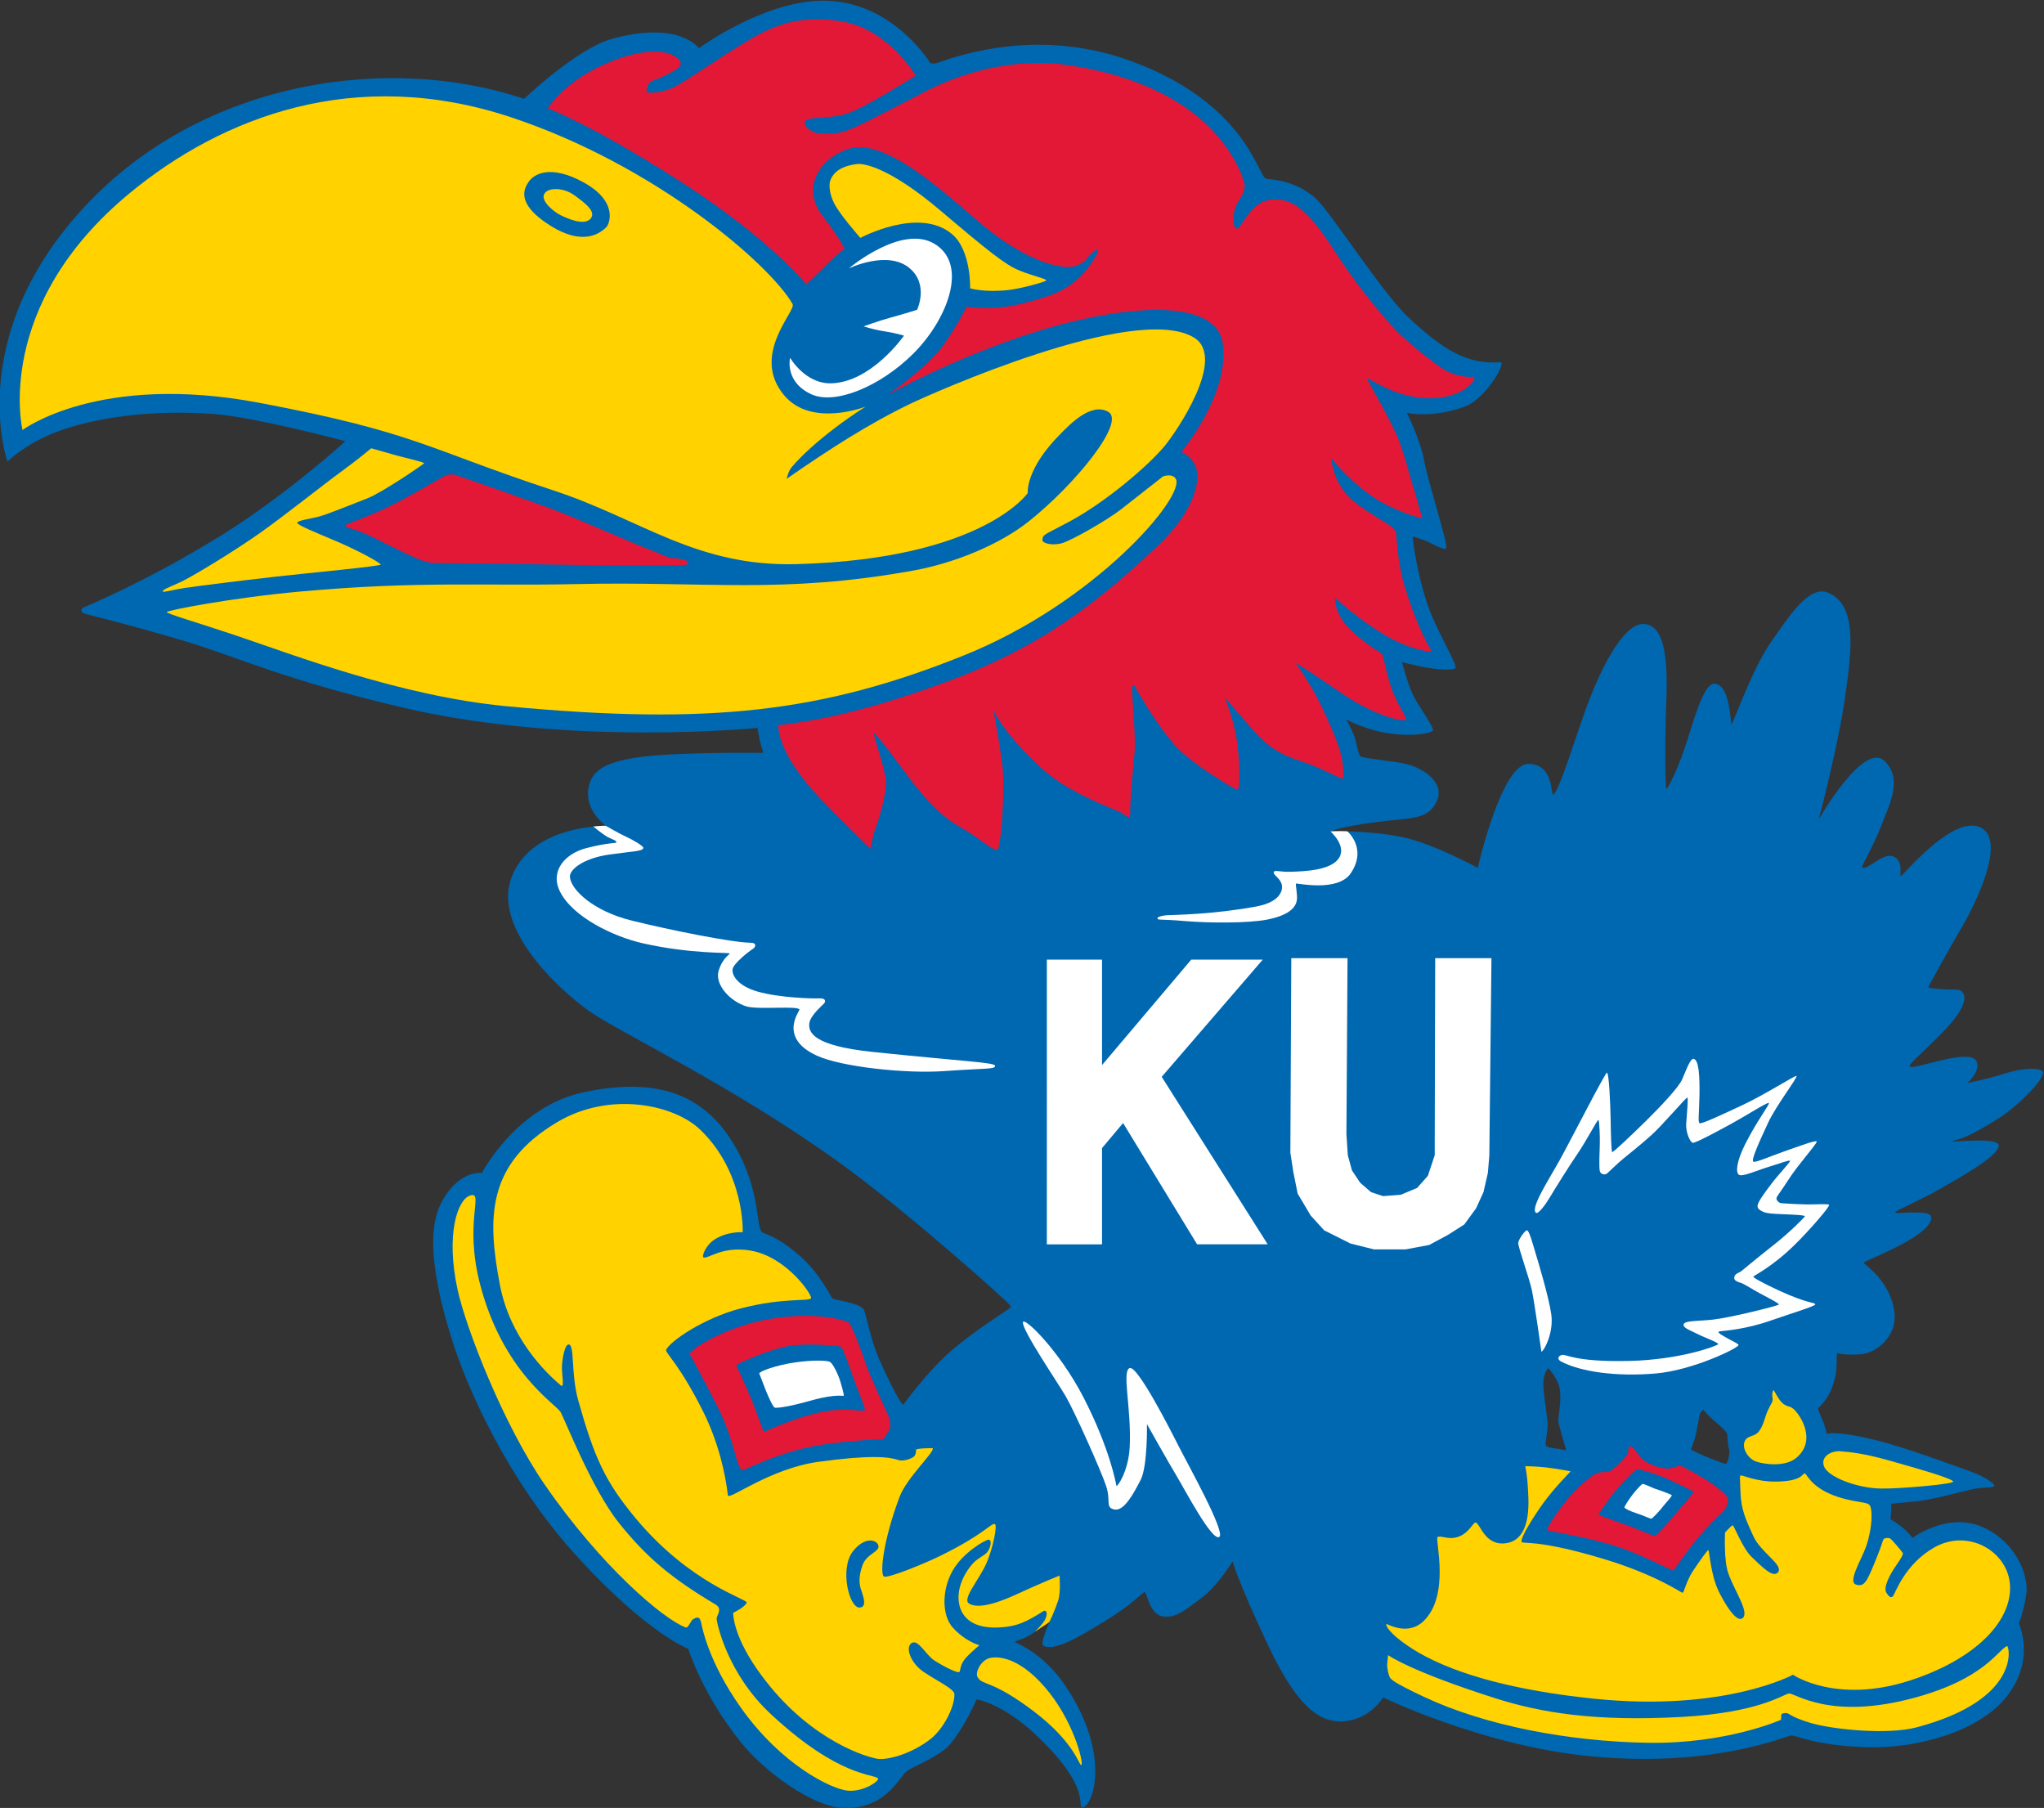<?xml version="1.0" encoding="UTF-8" standalone="no"?>
<svg
   xmlns:dc="http://purl.org/dc/elements/1.1/"
   xmlns:cc="http://creativecommons.org/ns#"
   xmlns:rdf="http://www.w3.org/1999/02/22-rdf-syntax-ns#"
   xmlns:svg="http://www.w3.org/2000/svg"
   xmlns="http://www.w3.org/2000/svg"
   xmlns:sodipodi="http://sodipodi.sourceforge.net/DTD/sodipodi-0.dtd"
   xmlns:inkscape="http://www.inkscape.org/namespaces/inkscape"
   version="1.1"
   id="svg2"
   xml:space="preserve"
   width="500"
   height="442.185"
   viewBox="0 0 500 442.185"
   sodipodi:docname="KansasJayhawks logo 1946.svg"
   inkscape:version="1.0.1 (3bc2e813f5, 2020-09-07)"><rect x="0" y="0" width="500" height="442.185" fill="#333333" stroke="none"/><defs
     id="defs6"><clipPath
       clipPathUnits="userSpaceOnUse"
       id="clipPath20"><path
         d="M 0,792 H 612 V 0 H 0 Z"
         id="path18" /></clipPath><clipPath
       clipPathUnits="userSpaceOnUse"
       id="clipPath26"><path
         d="M 0,792.03 H 612 V 0.03 H 0 Z"
         id="path24" /></clipPath><clipPath
       clipPathUnits="userSpaceOnUse"
       id="clipPath118"><path
         d="M 0,792 H 612 V 0 H 0 Z"
         id="path116" /></clipPath><clipPath
       clipPathUnits="userSpaceOnUse"
       id="clipPath124"><path
         d="M 0,792.03 H 612 V 0.03 H 0 Z"
         id="path122" /></clipPath><clipPath
       clipPathUnits="userSpaceOnUse"
       id="clipPath278"><path
         d="m 416.75,146.784 h 91.606 V 81.792 H 416.75 Z"
         id="path276" /></clipPath><clipPath
       clipPathUnits="userSpaceOnUse"
       id="clipPath294"><path
         d="m 416.75,146.784 h 91.606 V 81.792 H 416.75 Z"
         id="path292" /></clipPath><clipPath
       clipPathUnits="userSpaceOnUse"
       id="clipPath312"><path
         d="M 0,792 H 612 V 0 H 0 Z"
         id="path310" /></clipPath><clipPath
       clipPathUnits="userSpaceOnUse"
       id="clipPath318"><path
         d="M 0,792.03 H 612 V 0.03 H 0 Z"
         id="path316" /></clipPath><clipPath
       clipPathUnits="userSpaceOnUse"
       id="clipPath332"><path
         d="M 0,792 H 612 V 0 H 0 Z"
         id="path330" /></clipPath><clipPath
       clipPathUnits="userSpaceOnUse"
       id="clipPath338"><path
         d="M 0,792.03 H 612 V 0.03 H 0 Z"
         id="path336" /></clipPath><clipPath
       clipPathUnits="userSpaceOnUse"
       id="clipPath356"><path
         d="M 415,521.001 V 333.485 h 115.179 v 187.516"
         id="path354" /></clipPath><clipPath
       clipPathUnits="userSpaceOnUse"
       id="clipPath362"><path
         d="m 470.5,521 h 62.833 c 0.092,0 0.167,-0.075 0.167,-0.167 V 369.167 c 0,-0.092 -0.075,-0.167 -0.167,-0.167 H 407.667 c -0.092,0 -0.167,0.075 -0.167,0.167 v 151.666 c 0,0.092 0.075,0.167 0.167,0.167 z"
         clip-rule="evenodd"
         id="path360" /></clipPath><clipPath
       clipPathUnits="userSpaceOnUse"
       id="clipPath368"><path
         d="M 0,792 H 612 V 0 H 0 Z"
         id="path366" /></clipPath><clipPath
       clipPathUnits="userSpaceOnUse"
       id="clipPath374"><path
         d="M 0,792.03 H 612 V 0.03 H 0 Z"
         id="path372" /></clipPath><clipPath
       clipPathUnits="userSpaceOnUse"
       id="clipPath532"><path
         d="m 305.576,319.935 h 37 v -22.891 h -37 z"
         id="path530" /></clipPath><clipPath
       clipPathUnits="userSpaceOnUse"
       id="clipPath550"><path
         d="m 305.576,319.935 h 37 v -22.891 h -37 z"
         id="path548" /></clipPath><clipPath
       clipPathUnits="userSpaceOnUse"
       id="clipPath570"><path
         d="M 34,409 H 184.576 V 301.581 H 34 Z"
         id="path568" /></clipPath><clipPath
       clipPathUnits="userSpaceOnUse"
       id="clipPath732"><path
         d="M 0,792 H 612 V 0 H 0 Z"
         id="path730" /></clipPath><clipPath
       clipPathUnits="userSpaceOnUse"
       id="clipPath738"><path
         d="M 0,792.03 H 612 V 0.03 H 0 Z"
         id="path736" /></clipPath><clipPath
       clipPathUnits="userSpaceOnUse"
       id="clipPath750"><path
         d="M 316.981,515.5 306.022,502.676 V 515.5 h 10.959"
         clip-rule="evenodd"
         id="path748" /></clipPath><clipPath
       clipPathUnits="userSpaceOnUse"
       id="clipPath760"><path
         d="m 306.022,492.396 10.959,-12.797 h -10.959 v 12.797"
         clip-rule="evenodd"
         id="path758" /></clipPath><clipPath
       clipPathUnits="userSpaceOnUse"
       id="clipPath770"><path
         d="M 0,792 H 612 V 0 H 0 Z"
         id="path768" /></clipPath><clipPath
       clipPathUnits="userSpaceOnUse"
       id="clipPath776"><path
         d="M 0,792.03 H 612 V 0.03 H 0 Z"
         id="path774" /></clipPath><clipPath
       clipPathUnits="userSpaceOnUse"
       id="clipPath788"><path
         d="m 306.313,292.474 12.825,-10.959 h -12.825 v 10.959"
         clip-rule="evenodd"
         id="path786" /></clipPath><clipPath
       clipPathUnits="userSpaceOnUse"
       id="clipPath798"><path
         d="m 329.418,281.514 12.797,10.96 v -10.96 h -12.797"
         clip-rule="evenodd"
         id="path796" /></clipPath><clipPath
       clipPathUnits="userSpaceOnUse"
       id="clipPath808"><path
         d="M 0,792 H 612 V 0 H 0 Z"
         id="path806" /></clipPath><clipPath
       clipPathUnits="userSpaceOnUse"
       id="clipPath814"><path
         d="M 0,792.03 H 612 V 0.03 H 0 Z"
         id="path812" /></clipPath><clipPath
       clipPathUnits="userSpaceOnUse"
       id="clipPath864"><path
         d="M 0,792 H 612 V 0 H 0 Z"
         id="path862" /></clipPath><clipPath
       clipPathUnits="userSpaceOnUse"
       id="clipPath870"><path
         d="M 0,792.03 H 612 V 0.03 H 0 Z"
         id="path868" /></clipPath><clipPath
       clipPathUnits="userSpaceOnUse"
       id="clipPath892"><path
         d="M 42,717.002 V 472.317 h 500.636 v 244.685"
         id="path890" /></clipPath><clipPath
       clipPathUnits="userSpaceOnUse"
       id="clipPath898"><path
         d="M 36,717 H 562 V 623 H 36 Z"
         clip-rule="evenodd"
         id="path896" /></clipPath><clipPath
       clipPathUnits="userSpaceOnUse"
       id="clipPath904"><path
         d="M 0,792 H 612 V 0 H 0 Z"
         id="path902" /></clipPath><clipPath
       clipPathUnits="userSpaceOnUse"
       id="clipPath910"><path
         d="M 0,792.03 H 612 V 0.03 H 0 Z"
         id="path908" /></clipPath></defs><sodipodi:namedview
     pagecolor="#ffffff"
     bordercolor="#666666"
     borderopacity="1"
     objecttolerance="10"
     gridtolerance="10"
     guidetolerance="10"
     inkscape:pageopacity="0"
     inkscape:pageshadow="2"
     inkscape:window-width="3840"
     inkscape:window-height="2068"
     id="namedview4"
     showgrid="false"
     fit-margin-top="0"
     fit-margin-left="0"
     fit-margin-right="0"
     fit-margin-bottom="0"
     inkscape:zoom="2.3465909"
     inkscape:cx="470.93256"
     inkscape:cy="137.05433"
     inkscape:window-x="-12"
     inkscape:window-y="-12"
     inkscape:window-maximized="1"
     inkscape:current-layer="g10" /><g
     id="g10"
     inkscape:groupmode="layer"
     inkscape:label="179-155-KU-corporate-identity-manual-identidad-corporativa-brand-guidelines"
     transform="matrix(1.333,0,0,-1.333,-413.655,639.692)"><path
       d="m 622.898,221.219 c 0,0 -0.627,-0.472 -0.707,-1.02 -0.084,-0.548 -0.472,-2.676 -0.711,-3.696 -0.238,-1.024 -0.87,-2.588 -0.87,-2.588 0,0 1.819,-0.953 3.315,-1.501 1.484,-0.548 2.826,-1.183 3.136,-1.104 0.318,0.088 0.794,2.044 0.548,2.755 -0.23,0.702 -0.309,2.191 -0.309,2.592 0,0.397 -0.949,1.338 -2.195,2.362 -1.267,1.02 -2.207,2.199 -2.207,2.199 z m -28.458,7.626 c 0,0 -1.108,-0.865 -0.865,-3.771 0.23,-2.91 0.765,-5.422 0.765,-6.526 0,-1.104 -0.452,-3.457 -0.376,-3.779 0.079,-0.309 0.426,-0.485 1.731,-0.635 1.254,-0.146 2.053,-0.376 2.053,-0.376 0,0 -1.183,3.926 -1.426,5.105 -0.23,1.179 0.627,3.382 0.242,6.058 -0.318,2.12 -2.124,3.926 -2.124,3.926 z M 311.685,395.208 c 0,0 -8.136,22.827 14.219,46.824 21.869,23.471 56.306,27.944 80.588,19.72 0,0 9.624,9.202 16.129,11.008 12.333,3.416 15.97,-1.706 15.97,-1.706 0,0 12.571,9.231 23.826,8.692 12.02,-0.577 18.634,-11.434 18.634,-11.434 0,0 0.585,-0.234 1.53,0.113 4.532,1.626 18.813,6.254 35.185,0.297 20.828,-7.58 23.303,-20.703 24.779,-21.556 0.477,-0.276 5.205,-0.029 9.302,-3.758 2.567,-2.324 12.158,-17.25 16.761,-21.593 6.823,-6.451 11.158,-8.792 17.062,-8.391 1.171,0.084 -2.676,-6.689 -6.468,-8.106 -6.175,-2.287 -10.715,-1.171 -10.715,-1.171 0,0 2.475,-4.917 3.202,-8.871 0.732,-3.951 4.494,-15.556 4.009,-16.004 -0.485,-0.426 -3.056,1.175 -3.834,1.421 -0.782,0.238 -2.308,0.811 -2.308,0.811 0,0 0.418,-5.393 2.617,-12.216 1.551,-4.812 5.786,-11.589 5.226,-12.003 -0.652,-0.489 -3.675,-0.167 -5.385,0.125 -1.697,0.288 -4.419,0.991 -4.419,0.991 0,0 1.091,-4.172 2.074,-6.125 0.974,-1.948 3.855,-5.87 3.608,-6.434 -0.159,-0.343 -3.056,-1.221 -8.035,-0.514 -4.315,0.615 -7.843,2.534 -7.843,2.534 0,0 0.945,-1.752 1.405,-2.914 0.426,-1.095 0.694,-3.474 1.229,-3.859 0.535,-0.397 6.397,-0.836 8.583,-1.43 2.86,-0.773 6.856,-3.294 5.418,-6.647 -1.547,-3.595 -4.44,-3.098 -11.221,-3.968 -6.785,-0.886 -8.391,-1.714 -8.391,-1.714 0,0 6.969,0.259 13.182,-1.02 5.661,-1.158 13.897,-5.661 13.897,-5.661 0,0 4.327,19.156 9.319,19.085 4.687,-0.063 4.034,-5.686 4.528,-5.631 0.949,0.121 4.498,11.744 6.305,16.568 1.777,4.766 6.246,15.03 10.389,14.733 4.151,-0.288 4.331,-7.734 4.039,-15.151 -0.288,-7.408 -0.142,-15.118 0.05,-15.118 0.197,0 2.195,3.587 4.051,9.653 1.568,5.121 3.136,9.779 4.783,9.662 2.981,-0.213 2.876,-7.567 3.127,-7.463 0.238,0.092 3.846,10.297 7.17,15.021 3.311,4.737 7.015,10.598 10.54,9.127 5.339,-2.237 4.377,-10.377 3.115,-19.131 -1.342,-9.327 -4.833,-22.43 -4.833,-22.43 0,0 8.299,14.503 12.124,10.636 3.382,-3.407 0.753,-8.077 -0.652,-11.815 -1.472,-3.876 -3.733,-7.471 -3.52,-7.647 0.89,-0.723 3.775,2.789 5.715,1.994 2.082,-0.857 1.016,-3.629 1.401,-3.579 0.389,0.042 9.745,11.543 14.741,8.846 5.025,-2.709 -2.195,-16.004 -3.604,-18.332 -1.417,-2.354 -6.004,-10.644 -6.104,-10.882 -0.096,-0.247 1.856,-0.347 3.265,-0.447 1.421,-0.092 2.772,0.268 3.244,-0.895 0.372,-0.928 0.029,-2.956 -3.821,-6.902 -3.855,-3.955 -6.38,-5.983 -6.108,-6.338 0.615,-0.794 11.154,3.612 12.3,0.874 0.727,-1.748 -1.702,-3.905 -1.702,-3.905 0,0 3.93,0.769 6.693,1.685 3.257,1.091 6.781,1.233 7.157,0.314 0.447,-1.083 -4.348,-6.033 -7.759,-8.244 -7.383,-4.791 -8.738,-4.143 -8.876,-4.44 -0.146,-0.288 8.909,0.932 8.533,-0.928 -0.447,-2.207 -8.462,-6.434 -10.995,-7.948 -2.538,-1.513 -8.178,-3.955 -8.031,-4.202 0.142,-0.238 1.518,0 3.073,0 1.559,0 3.361,0.079 3.558,-0.84 0.196,-0.924 -1.083,-2.797 -5.995,-5.305 -4.444,-2.27 -6.489,-2.872 -6.388,-3.119 0.092,-0.238 5.176,-3.524 5.661,-9.365 0.339,-4.181 -3.324,-7.074 -6.004,-7.362 -2.684,-0.293 -4.582,0.188 -4.582,0.188 -0.113,-3.788 -0.021,-3.516 -0.773,-5.978 -0.736,-2.396 -2.646,-4.164 -2.701,-4.164 -0.038,0 0.393,-1.233 0.832,-2.149 0.443,-0.928 0.778,-2.538 0.778,-2.538 0,0 1.438,0.711 8.784,-1.079 5.74,-1.405 14.67,-4.774 17.45,-5.749 2.772,-0.978 4.887,-2.442 4.457,-2.784 -0.431,-0.339 -1.86,-0.092 -3.959,-0.535 -2.09,-0.443 -7.509,-1.948 -10.138,-2.199 -2.638,-0.242 -4.783,-0.485 -4.783,-0.485 0,0 0.071,-0.577 0.017,-1.267 -0.046,-0.686 -0.125,-1.551 -0.125,-1.551 0,0 1.133,-0.648 2.153,-1.476 1.028,-0.828 1.865,-1.948 1.865,-1.948 0,0 6.677,4.954 13.169,1.86 6.656,-3.194 8.102,-9.674 7.755,-12.015 -0.556,-3.742 -1.409,-5.523 -1.409,-5.523 0,0 3.182,-6.53 -2.174,-13.383 -5.084,-6.509 -16.43,-9.561 -25.369,-9.352 -9.62,0.238 -13.395,2.216 -14.219,2.161 -0.828,-0.046 -14.796,-6.271 -38.245,-3.662 -19.093,2.136 -36.644,10.636 -36.644,10.636 0,0 -2.421,-4.168 -7.504,-4.39 -4.076,-0.167 -8.215,2.496 -13.667,14.097 -5.473,11.614 -6.442,15.247 -6.442,15.247 0,0 -2.801,-4.57 -5.723,-6.71 -2.927,-2.153 -4.716,-3.8 -7.153,-3.361 -2.433,0.439 -2.818,4.386 -3.253,4.432 -0.435,0.059 -1.81,-1.977 -7.375,-5.343 -4.206,-2.559 -8.997,-5.594 -11.217,-4.503 -0.828,0.397 1.559,5.318 1.559,5.318 l -1.225,-0.552 c 0.038,0.155 -0.464,-1.045 -2.09,-2.32 -1.513,-1.179 -3.466,-1.522 -3.466,-1.718 0,-0.192 5.042,-1.752 9.319,-8.144 8.575,-12.814 4.854,-22.283 3.069,-22.2 -1.158,0.046 2.015,3.336 -8.608,13.341 -6.037,5.686 -10.803,6.468 -10.803,6.468 0,0 -2.228,-5.151 -4.879,-8.244 -1.84,-2.153 -6.338,-3.905 -7.805,-4.833 -1.459,-0.928 -3.587,-6.815 -11.271,-6.89 -6.008,-0.059 -15.109,6.844 -19.269,12.011 -7.178,8.934 -9.703,17.212 -9.703,17.212 0,0 -7.333,2.717 -20.093,16.597 -13.295,14.457 -20.59,31.715 -23.153,39.755 -3.951,12.404 -4.49,20.54 -2.245,25.143 3.148,6.451 7.634,5.832 7.634,5.832 0,0 6.334,12.291 18.893,14.858 11.443,2.324 21.008,0.832 27.258,-9.486 5.243,-8.662 4.005,-15.791 5.372,-16.33 1.355,-0.539 3.608,-1.371 7.07,-4.494 3.466,-3.119 5.418,-7.274 5.711,-7.567 0.293,-0.301 4.695,-0.757 5.703,-1.957 0.481,-0.585 1.129,-5.297 2.973,-9.411 3.621,-8.077 4.34,-8.152 4.34,-8.152 0,0 3.896,5.427 8.056,9.248 4.235,3.892 11.221,8.173 11.51,8.516 0.293,0.339 0.142,0.188 -0.105,0.627 -0.242,0.439 -18.408,16.815 -31.213,26.054 -19.679,14.189 -40.407,23.859 -46.055,27.902 -5.661,4.051 -17.087,14.812 -14.286,23.805 3.194,10.264 17.542,10.076 17.542,10.076 0,0 -4.03,2.743 -3.207,7.045 0.686,3.529 3.708,5.636 16.685,6.125 9.72,0.364 15.31,0.171 15.364,0.217 0.05,0.046 -0.38,1.221 -0.635,2.291 -0.242,1.074 -0.389,2.341 -0.431,2.291 -0.054,-0.046 -34.24,-3.42 -64.596,3.612 -22.221,5.151 -30.753,9.407 -40.775,12.387 -10.845,3.232 -18.082,4.862 -18.374,5.059 -0.297,0.192 -0.498,0.736 -0.008,0.978 0.485,0.251 10.878,4.419 24.817,12.939 12.208,7.471 23.32,17.613 23.32,17.613 0,0 -16.71,4.494 -24.478,5.025 -14.022,0.945 -23.801,-1.534 -28.525,-3.315 -5.602,-2.115 -9.001,-5.431 -9.001,-5.431"
       style="fill:#0067b1;fill-opacity:1;fill-rule:nonzero;stroke:none;stroke-width:4.181"
       id="path1556" /><path
       d="m 373.927,383.657 c 0.276,0.192 4.707,1.706 8.575,3.671 3.156,1.589 9.235,5.142 9.235,5.142 0,0 1.037,0.656 2.241,0.251 4.206,-1.434 12.392,-4.315 16.928,-5.958 4.62,-1.685 16.439,-6.953 18.784,-7.797 2.35,-0.853 3.148,-1.438 3.909,-1.467 2.003,-0.067 3.708,-0.602 2.692,-1.225 -0.171,-0.113 -12.898,-0.197 -21.41,-0.021 -10.234,0.213 -24.181,0.272 -25.31,0.364 -1.401,0.121 -3.6,1.062 -8.353,3.47 -4.871,2.488 -5.912,2.638 -6.76,2.901 -1.292,0.406 -0.531,0.669 -0.531,0.669"
       style="fill:#e31836;fill-opacity:1;fill-rule:nonzero;stroke:none;stroke-width:4.181"
       id="path1558" /><path
       d="m 410.856,460.009 c 0,0 2.713,4.528 9.879,7.843 4.937,2.287 8.721,2.772 10.828,2.525 1.639,-0.192 3.595,-0.987 3.683,-2.107 0.042,-0.656 -0.995,-1.292 -2.517,-2.061 -1.844,-0.924 -3.09,-1.154 -3.328,-1.639 -0.242,-0.481 -0.69,-1.589 -0.288,-1.635 2.028,-0.242 4.285,0.602 5.385,1.212 2.826,1.58 9.423,6.229 14.135,8.905 4.795,2.726 9.586,4.08 16.43,2.855 8.361,-1.484 13.307,-9.904 13.307,-9.904 0,0 -5.33,-3.311 -8.65,-5.092 -3.09,-1.66 -4.406,-2.191 -6.81,-2.429 -2.412,-0.238 -4.758,-0.23 -4.942,-0.949 -0.155,-0.602 1.104,-2.111 2.91,-2.128 4.674,-0.038 3.478,-0.477 19.077,7.605 13.847,7.162 25.385,5.054 25.611,5.017 1.543,-0.247 16.447,-1.756 26.155,-10.974 5.226,-4.958 7.145,-10.552 7.007,-11.518 -0.272,-1.756 -1.137,-2.157 -1.718,-3.721 -0.498,-1.375 -0.481,-3.988 0.305,-3.855 0.978,0.159 2.563,5.247 6.606,5.314 2.187,0.046 5.255,0.151 11.284,-9.415 3.947,-6.25 9.231,-12.459 11.338,-14.633 2.103,-2.166 7.968,-6.994 9.837,-7.693 3.554,-1.338 4.269,-0.489 4.511,-0.911 0.238,-0.426 -1.752,-3.361 -7.036,-3.767 -6.894,-0.518 -12.417,3.825 -12.726,3.667 -0.117,-0.063 4.657,-8.086 5.953,-11.606 1.43,-3.905 1.94,-6.472 2.701,-8.792 0.723,-2.178 1.141,-4.461 1.605,-5.226 0.234,-0.389 -5.828,1.342 -9.896,4.365 -4.749,3.541 -6.919,6.681 -6.919,6.681 0,0 0.33,-5.105 4.369,-8.215 3.813,-2.939 6.514,-3.88 7.488,-5.297 0.18,-0.255 0.251,-5.598 1.668,-10.205 2.517,-8.169 4.983,-11.894 4.983,-11.894 0,0 -4.076,0.046 -9.804,3.758 -5.556,3.621 -7.935,6.167 -7.935,6.167 0,0 -0.46,-3.115 3.483,-6.564 3.299,-2.901 4.804,-3.407 5.134,-3.85 0.184,-0.238 0.945,-4.105 1.676,-6.171 1.054,-3.048 2.931,-5.481 2.655,-5.857 -0.309,-0.435 -5.619,0.644 -11.694,4.837 -4.076,2.801 -8.616,5.715 -8.616,5.715 0,0 2.993,-4.051 5.142,-8.713 2.659,-5.744 3.984,-8.913 3.65,-12.672 -0.013,-0.217 -3.733,1.873 -7.086,3.027 -2.6,0.89 -5.686,1.722 -9.181,5.652 -2.525,2.843 -5.418,6.259 -5.418,6.259 0,0 1.539,-3.85 2.136,-7.467 0.606,-3.621 0.69,-8.955 0.242,-9.444 -0.234,-0.255 -8.788,4.975 -11.422,7.994 -4.147,4.749 -7.705,11.363 -7.705,11.363 0,0 -0.247,-0.372 -0.305,-0.794 -0.071,-0.418 0.744,-8.746 0.485,-11.806 -0.322,-3.671 -0.506,-4.649 -0.769,-9.402 -0.071,-1.263 0.079,-2.182 -0.217,-2.37 -0.309,-0.176 -0.744,0.477 -1.944,1.02 -1.212,0.535 -9.143,3.487 -13.558,7.417 -7.734,6.898 -9.423,11.209 -9.423,11.209 0,0 1.66,-8.717 1.781,-11.819 0.205,-5.113 -0.422,-13.403 -1.033,-13.83 -0.602,-0.418 -3.232,2.086 -6.547,3.988 -1.622,0.932 -4.762,2.584 -9.992,9.645 -3.282,4.44 -5.682,7.563 -6.075,7.672 -0.389,0.113 2.136,-6.677 2.157,-8.905 0.017,-2.483 -1.187,-6.442 -1.823,-8.19 -0.506,-1.38 -0.631,-2.124 -1.033,-4.043 0,0 -5.803,5.644 -9.361,9.39 -8.035,8.487 -7.521,13.282 -7.521,13.282 11.928,1.304 23.236,5.192 30.252,7.734 18.42,6.677 28.659,15.126 39.332,25.139 6.183,5.807 8.236,11.706 6.919,14.754 -0.773,1.794 -2.567,2.508 -2.567,2.508 0,0 8.955,10.506 7.596,19.946 -0.79,5.539 -8.713,7.705 -23.437,4.875 -18.843,-3.616 -37.957,-14.302 -37.957,-14.302 0,0 7.266,5.046 10.096,9.03 2.835,3.968 4.285,7.103 4.285,7.103 0,0 4.9,-0.803 10.055,0.543 5.163,1.342 10.03,2.341 13.709,8.796 1.116,1.973 -0.339,1.242 -1.902,-0.782 -0.121,-0.151 -1.275,-1.175 -2.901,-1.267 -2.053,-0.109 -8.261,0.865 -17.509,8.963 -9.632,8.424 -17.843,14.762 -23.567,12.546 -5.728,-2.228 -7.776,-7.596 -4.398,-11.995 3.365,-4.398 4.147,-6.2 4.147,-6.2 0,0 -1.263,-0.79 -3.127,-2.717 -1.86,-1.919 -3.913,-3.792 -3.913,-3.792 0,0 -6.568,8.253 -22.956,18.792 -16.393,10.544 -24.461,13.504 -24.461,13.504"
       style="fill:#e31836;fill-opacity:1;fill-rule:nonzero;stroke:none;stroke-width:4.181"
       id="path1560" /><path
       d="m 445.631,228.895 c 0.176,-0.259 1.585,-3.407 2.529,-5.657 1.2,-2.839 2.149,-6.096 2.412,-6.05 0.247,0.05 4.097,1.969 9.127,3.299 5.828,1.547 8.959,0.13 9.344,0.727 0.138,0.222 -1.547,4.16 -2.099,5.786 -0.556,1.635 -1.973,5.615 -2.274,5.79 -0.297,0.171 -6.217,0.727 -9.607,0.138 -3.562,-0.64 -9.256,-3.14 -9.595,-3.483 0,0 0,-0.297 0.163,-0.552 z m -8.746,2.613 c 0.686,1.204 6.718,4.779 13.462,6.133 9.394,1.886 15.072,-0.05 15.678,-0.385 0.594,-0.347 2.521,-5.657 3.253,-7.851 0.732,-2.182 4.185,-9.428 4.273,-9.816 0.084,-0.385 0.163,-1.154 0.13,-1.459 -0.046,-0.301 -0.13,-0.552 -0.213,-0.686 -0.096,-0.125 -0.393,-0.644 -0.564,-0.941 -0.167,-0.301 -0.297,-0.602 -0.552,-0.644 -0.263,-0.046 -7.793,-0.288 -13.387,-1.459 -7.162,-1.505 -12.024,-4.381 -12.475,-4.243 -0.982,0.301 -1.413,5.489 -4.415,11.447 -1.764,3.495 -4.59,8.83 -4.879,9.264 -0.309,0.426 -0.309,0.64 -0.309,0.64"
       style="fill:#e31836;fill-opacity:1;fill-rule:nonzero;stroke:none;stroke-width:4.181"
       id="path1562" /><path
       d="m 603.65,201.958 c 0.1,-0.021 3.687,-1.43 5.151,-1.894 1.447,-0.485 4.992,-2.053 5.218,-2.007 0.23,0.054 2.295,2.262 3.591,3.842 1.409,1.706 3.604,4.085 3.478,4.277 -0.117,0.201 -4.001,2.028 -5.389,2.63 -1.409,0.594 -4.632,1.572 -4.925,1.522 -0.305,-0.046 -2.178,-1.973 -3.499,-3.399 -1.296,-1.401 -3.725,-4.95 -3.625,-4.971 z m -4.172,4.524 c 1.718,1.706 3.445,2.947 3.821,3.069 1.2,0.406 1.944,0.113 2.525,0.447 1.346,0.807 3.265,2.956 3.286,3.437 0.025,0.481 -0.017,0.982 0.305,1.062 0.581,0.146 1.183,-1.221 2.404,-2.421 0.936,-0.907 3.725,-1.748 4.57,-1.651 1.451,0.176 2.153,0.602 2.153,0.602 0,0 1.472,-0.602 4.369,-2.37 2.901,-1.773 4.645,-3.378 4.54,-3.951 -0.414,-2.396 -0.715,-1.614 -4.273,-5.539 -3.541,-3.922 -5.514,-7.304 -5.761,-7.421 -0.255,-0.125 -5.736,2.885 -10.293,4.352 -6.263,2.023 -12.438,2.713 -12.914,3.085 -0.196,0.163 2.68,4.699 5.268,7.3"
       style="fill:#e31836;fill-opacity:1;fill-rule:nonzero;stroke:none;stroke-width:4.181"
       id="path1564" /><path
       d="m 462.697,446.811 c 0.895,2.391 3.725,2.839 4.921,2.981 1.187,0.155 5.882,-0.598 15.13,-8.412 9.244,-7.826 12.074,-10.071 14.607,-11.108 2.538,-1.045 5.222,-1.568 4.925,-1.865 -0.301,-0.297 -4.699,-1.472 -6.785,-1.718 -4.549,-0.518 -7.145,0.297 -7.145,0.297 0,0 0.209,6.936 -3.294,9.921 -6.058,5.155 -16.844,-0.673 -16.844,-0.673 0,0 -3.959,4.457 -4.917,6.551 -1.192,2.613 -0.598,4.026 -0.598,4.026"
       style="fill:#ffd200;fill-opacity:1;fill-rule:nonzero;stroke:none;stroke-width:4.181"
       id="path1566" /><path
       d="m 378.438,397.641 c 0,0 2.462,-0.715 4.294,-1.221 1.835,-0.51 5.514,-1.325 5.414,-1.534 -0.109,-0.205 -7.764,-5.41 -10.41,-6.434 -2.663,-1.016 -7.362,-2.964 -8.993,-3.374 -1.639,-0.401 -3.876,-0.707 -3.876,-1.112 0,-0.414 3.06,-1.639 7.149,-3.374 4.085,-1.739 8.161,-3.98 8.161,-4.294 0,-0.305 -13.169,-1.526 -19.495,-2.241 -6.338,-0.719 -14.403,-1.739 -16.451,-2.044 -2.028,-0.309 -4.181,-0.92 -4.076,-0.615 0.1,0.305 0.815,0.615 2.952,1.534 2.157,0.916 10.322,5.92 14.816,9.093 4.494,3.165 12.045,9.185 15.005,11.326 2.964,2.145 5.51,4.289 5.51,4.289"
       style="fill:#ffd200;fill-opacity:1;fill-rule:nonzero;stroke:none;stroke-width:4.181"
       id="path1568" /><path
       d="m 407.294,446.468 c -0.673,-1.033 -2.534,-3.863 3.976,-7.952 6.505,-4.101 9.52,-0.995 10.23,-0.401 0.707,0.594 2.333,4.774 -4.068,8.299 -6.167,3.403 -9.206,1.509 -10.138,0.054 z m 47.376,-54.437 c 7.96,5.527 15.226,10.201 23.057,13.947 2.989,1.413 40.858,18.508 51.674,11.99 6.15,-3.7 -3.248,-17.367 -5.347,-19.896 -3.094,-3.721 -10.816,-10.289 -17.455,-13.867 -4.728,-2.55 -4.921,-2.304 -4.992,-3.428 -0.029,-0.472 1.497,-1.045 3.428,-0.602 1.706,0.401 8.575,4.327 11.112,6.346 2.534,2.003 7.601,5.958 7.601,5.958 0,0 1.656,0.606 2.312,-0.401 2.011,-3.102 -14.687,-22.706 -38.76,-32.401 -25.929,-10.431 -46.586,-12.893 -83.89,-9.382 -19.591,1.835 -39.474,9.532 -49.692,12.96 -6.919,2.324 -12.806,4.03 -12.806,4.327 0,0.297 12.007,2.655 24.742,3.792 21.694,1.944 33.387,0.978 50.382,1.346 23.997,0.535 37.798,-1.856 61.8,2.467 7.467,1.338 15.799,4.691 21.246,9.018 8.424,6.689 17.931,18.27 14.599,20.126 -3.198,1.794 -7.116,-2.421 -8.721,-4.022 -6.551,-6.56 -6.037,-10.882 -6.037,-10.882 0,0 -8.24,-12.091 -42.334,-13.048 -18.483,-0.527 -28.613,8.219 -44.571,13.479 -23.554,7.743 -25.197,10.652 -54.078,16.117 -29.558,5.59 -43.492,-4.996 -43.492,-4.996 0,0 -5.493,22.743 19.737,43.526 16.936,13.939 41.306,23.333 69.822,13.893 26.581,-8.792 47.669,-27.087 51.762,-34.303 0.707,-1.254 -7.797,-9.336 -1.543,-16.748 5.046,-5.987 14.954,-2.057 14.954,-2.057 -8.604,-5.485 -13.395,-10.644 -13.913,-11.606 -0.368,-0.694 -0.598,-1.651 -0.598,-1.651"
       style="fill:#ffd200;fill-opacity:1;fill-rule:nonzero;stroke:none;stroke-width:4.181"
       id="path1570" /><path
       d="m 415.785,444.026 c 1.973,-1.451 4.039,-3.014 2.872,-4.294 -1.162,-1.279 -4.147,0.029 -5.427,0.656 -1.288,0.623 -3.855,2.701 -2.981,4.005 0.761,1.166 3.575,1.083 5.535,-0.368"
       style="fill:#ffd200;fill-opacity:1;fill-rule:nonzero;stroke:none;stroke-width:4.181"
       id="path1572" /><path
       d="m 398.435,244.179 c 4.193,-16.046 13.784,-21.836 14.72,-23.324 0.732,-1.158 5.723,-14.123 10.753,-20.402 4.963,-6.204 9.54,-10.101 17.697,-14.942 1.434,-0.861 0.163,-1.982 0.226,-2.701 0.054,-0.719 1.902,-9.988 10.042,-17.521 12.454,-11.535 18.688,-10.816 19.553,-11.702 0.397,-0.38 -2.584,-2.529 -5.56,-2.249 -2.893,0.276 -12.078,4.616 -19.624,15.272 -6.012,8.483 -7.128,14.971 -7.228,15.435 -0.222,1.045 -0.543,1.371 -1.543,0.719 -0.397,-0.255 -0.857,-1.656 -1.325,-1.48 -4.131,1.526 -15.565,11.263 -25.887,26.234 -7.525,10.916 -14.382,28.517 -15.97,35.724 -2.195,10.084 -0.038,16.585 2.32,17.3 2.605,0.799 -1.196,-4.783 1.827,-16.363"
       style="fill:#ffd200;fill-opacity:1;fill-rule:nonzero;stroke:none;stroke-width:4.181"
       id="path1574" /><path
       d="m 491.715,175.603 c 1.016,0.376 5.092,0.794 10.314,-5.243 5.238,-6.029 7.132,-13.759 6.748,-14.277 -0.372,-0.51 -0.957,3.896 -8.754,9.808 -7.801,5.912 -9.39,4.641 -10.322,6.296 -0.452,0.803 0.477,2.843 2.015,3.416"
       style="fill:#ffd200;fill-opacity:1;fill-rule:nonzero;stroke:none;stroke-width:4.181"
       id="path1576" /><path
       d="m 635.745,224.839 c 0.196,-0.042 1.003,-2.023 1.99,-2.638 0.987,-0.615 1.091,-0.151 2.023,-1.137 0.941,-0.991 3.967,-5.435 0.238,-8.633 -2.036,-1.752 -5.899,-1.229 -7.408,-0.711 -1.509,0.518 -2.705,2.525 -2.074,3.775 0.564,1.133 1.794,0.661 2.642,1.84 0.849,1.187 1.037,2.6 1.601,3.825 0.569,1.225 0.949,1.559 0.849,2.124 -0.188,1.083 0.138,1.555 0.138,1.555"
       style="fill:#ffd200;fill-opacity:1;fill-rule:nonzero;stroke:none;stroke-width:4.181"
       id="path1578" /><path
       d="m 648.074,213.61 c 1.547,-0.138 4.147,-0.334 8.959,-1.706 4.816,-1.363 11.706,-3.299 11.706,-3.867 0,-0.464 -9.946,-1.342 -13.307,-1.267 -4.482,0.088 -9.678,2.166 -10.385,4.051 -0.715,1.89 1.463,2.935 3.027,2.789"
       style="fill:#ffd200;fill-opacity:1;fill-rule:nonzero;stroke:none;stroke-width:4.181"
       id="path1580" /><path
       d="m 626.874,198.693 c 0,0 1.183,1.329 1.413,1.329 0.238,0 1.798,-4.21 3.495,-5.82 1.697,-1.593 3.963,-4.047 4.866,-2.73 0.899,1.325 -3.261,3.637 -4.578,6.564 -1.325,2.922 -2.27,4.858 -2.358,8.073 -0.105,3.207 -0.197,3.018 0.134,3.06 0.326,0.046 2.885,-1.171 6.376,-1.125 4.724,0.054 4.812,1.413 5.243,1.501 0.418,0.096 0.89,-2.304 5.284,-4.005 3.432,-1.334 6.087,-1.133 6.647,-1.794 0.573,-0.665 0.573,-4.11 -0.61,-7.55 -0.815,-2.383 -3.441,-6.518 -1.886,-7.04 1.626,-0.539 2.078,0.715 3.721,4.724 1.12,2.713 1.187,3.445 1.38,3.629 0.184,0.192 0.845,0.284 1.179,0.092 0.326,-0.18 2.074,-2.266 2.308,-2.638 0.238,-0.368 -1.175,-2.216 -1.748,-3.119 -0.56,-0.89 -1.844,-3.202 -1.271,-4.147 0.564,-0.941 0.941,-1.033 1.271,-0.619 0.339,0.431 2.136,5.82 7.513,8.872 6.137,3.499 13.19,-0.543 13.876,-6.409 0.773,-6.744 -5.991,-13.997 -18.316,-17.994 -13.504,-4.381 -21.472,1.054 -21.472,1.054 0,0 -12.559,-6.852 -36.439,-4.398 -24.441,2.517 -32.798,8.596 -35.499,10.619 -2.6,1.965 -2.918,3.169 -2.592,3.077 0.334,-0.1 3.922,-2.128 6.702,0.51 5.004,4.753 2.124,15.059 2.6,15.439 0.464,0.376 1.752,-0.38 3.211,-0.096 2.45,0.472 3.294,2.83 3.771,2.784 0.849,-0.096 1.605,-4.197 5.389,-3.821 3.056,0.301 4.469,3.211 4.31,8.261 -0.134,4.277 -0.585,5.895 -0.585,5.895 0,0 1.931,0 3.905,-0.234 1.994,-0.234 4.44,-0.707 4.44,-0.707 0,0 -3.014,-3.073 -4.908,-5.669 -1.881,-2.584 -4.331,-6.493 -4.101,-7.266 0.134,-0.468 2.688,0.569 14.867,-3.081 9.582,-2.864 14.302,-6.167 14.628,-6.263 0.334,-0.092 0.619,1.977 1.931,3.968 1.329,1.977 2.655,3.867 2.847,3.867 0.18,0 0.418,-4.657 1.952,-7.693 1.618,-3.211 3.37,-5.556 4.315,-4.812 1.325,1.041 -1.367,4.812 -2.6,8.207 -0.87,2.404 -0.61,7.504 -0.61,7.504"
       style="fill:#ffd200;fill-opacity:1;fill-rule:nonzero;stroke:none;stroke-width:4.181"
       id="path1582" /><path
       d="m 565.041,176.213 c 0,0 3.896,-2.901 19.708,-7.927 8.299,-2.638 18.249,-4.302 34.127,-3.424 14.189,0.782 18.554,4.085 19.708,4.298 1.083,0.197 7.412,-5.046 23.14,-0.753 12.709,3.457 15.138,8.633 16.894,9.474 0.418,0.205 2.864,-9.791 -16.61,-14.934 -5.33,-1.401 -15.452,-0.389 -19.52,0.84 -3.303,1.003 -3.905,1.71 -4.172,1.756 -0.481,0.075 -1.112,-0.008 -1.112,-0.322 0,-0.326 -0.054,-0.878 -0.054,-0.878 0,0 -9.946,-4.461 -24.441,-4.223 -14.495,0.238 -29.875,3.144 -41.189,8.479 -5.631,2.663 -6.012,3.186 -6.213,3.633 -0.201,0.431 -0.468,1.702 -0.431,2.266 0.038,0.552 0.163,1.714 0.163,1.714"
       style="fill:#ffd200;fill-opacity:1;fill-rule:nonzero;stroke:none;stroke-width:4.181"
       id="path1584" /><path
       d="m 466.802,195.198 c -2.412,-3.156 -0.673,-10.318 1.258,-10.264 1.789,0.038 0.167,3.198 0.079,3.988 -0.025,0.251 -0.36,1.551 0.456,3.784 0.79,2.161 3.228,2.442 2.914,3.616 -0.288,1.083 -2.546,1.706 -4.707,-1.125 z m -53.551,30.486 c -3.048,2.538 -9.382,8.93 -11.196,18.45 -2.291,12.107 -2.567,22.116 10.556,29.888 9.708,5.748 21.481,3.173 26.238,-1.438 8.215,-7.927 7.764,-18.78 7.764,-18.78 0,0 -3.14,0.201 -5.498,-1.58 -1.434,-1.095 -2.019,-2.927 -1.718,-3.044 0.882,-0.347 3.374,2.141 8.65,1.254 6.631,-1.116 11.397,-8.207 11.1,-8.738 -0.36,-0.644 -4.896,0.176 -12.839,-1.86 -6.81,-1.756 -13.036,-6.041 -13.746,-7.609 -0.238,-0.523 2.375,-2.521 6.769,-11.28 2.885,-5.769 4.151,-11.727 4.561,-15.414 0.113,-1.045 7.626,4.9 16.639,6.146 9.628,1.317 12.952,0.895 14.62,0.334 1.028,-0.351 2.575,0.343 2.872,0.61 0.439,0.393 0.414,1.329 0.414,1.275 0,0.251 3.031,0.314 3.048,0.28 0.372,-0.702 -4.737,-5.402 -6.054,-8.859 -3.064,-8.065 -3.725,-14.461 -2.851,-14.708 0.92,-0.259 7.517,2.446 10.293,3.813 8.132,3.997 9.29,6.041 10.009,5.828 0.535,-0.151 -0.401,-4.595 -1.526,-7.157 -1.338,-3.052 -4.524,-6.585 -3.223,-7.412 1.3,-0.836 4.039,-0.493 8.796,1.71 4.064,1.886 7.822,3.411 7.822,3.411 0,0 0.263,-3.052 -0.251,-4.599 -0.673,-2.015 -1.576,-3.871 -1.576,-3.871 0,0 -0.334,-0.301 -0.794,-0.581 -0.452,-0.272 -1.973,-1.321 -1.973,-1.321 0,0 1.626,1.526 2.007,2.429 0.548,1.296 0,1.647 -0.355,1.426 -3.11,-1.965 -4.854,-2.868 -8.315,-3.01 -4.356,-0.188 -6.493,1.601 -7.099,4.013 -0.916,3.687 1.873,7.35 3.002,8.249 1.137,0.911 1.81,1.079 2.262,1.798 0.46,0.74 0.719,2.044 0.079,2.044 -0.631,0 -4.77,-2.429 -6.601,-5.682 -2.103,-3.717 -1.89,-8.307 0,-10.406 2.425,-2.676 4.921,-3.265 4.921,-3.265 0,0 -0.999,-0.824 -2.095,-1.902 -1.371,-1.363 -1.313,-2.166 -1.526,-2.943 -0.142,-0.502 -2.855,0.899 -4.578,1.99 -1.722,1.095 -3.094,4.168 -4.335,3.186 -1.079,-0.861 -0.05,-3.646 2.312,-5.243 2.492,-1.689 5.615,-3.098 5.636,-4.085 0.013,-2.4 -2.015,-6.384 -4.432,-8.253 -3.813,-2.947 -8.198,-3.863 -9.716,-3.591 -3.182,0.577 -13.684,4.323 -22.137,16.518 -4.465,6.442 -4.323,10.268 -4.323,10.268 0,0 2.166,1.003 2.479,1.873 0.226,0.623 -10.314,3.399 -20.356,15.444 -5.619,6.748 -7.609,11.146 -10.556,21.656 -1.38,4.917 -0.61,10.172 -1.743,10.26 -0.681,0.05 -1.141,-2.316 -1.238,-3.863 -0.084,-1.547 0.518,-4.256 -0.196,-3.658"
       style="fill:#ffd200;fill-opacity:1;fill-rule:nonzero;stroke:none;stroke-width:4.181"
       id="path1586" /><path
       d="m 466.079,430.64 c 0,0 9.695,8.194 15.757,4.494 6.33,-3.859 2.216,-14.056 -3.988,-20.197 -6.079,-6.012 -14.298,-9.361 -18.613,-7.4 -5,2.274 -3.93,6.714 -3.93,6.714 0,0 2.755,-4.812 7.542,-4.695 7.4,0.192 13.357,8.742 13.357,8.742 0,0 -1.154,0.418 -3.679,0.819 -2.007,0.318 -3.729,0.89 -3.729,0.89 0,0 2.797,1.024 5.063,1.643 2.345,0.627 4.753,1.396 4.753,1.396 0,0 2.224,4.649 -1.405,7.663 -4.043,3.353 -11.129,-0.071 -11.129,-0.071"
       style="fill:#ffffff;fill-opacity:1;fill-rule:nonzero;stroke:none;stroke-width:4.181"
       id="path1588" /><path
       d="m 449.645,227.912 c 0.163,0.389 3.056,1.488 6.534,1.994 3.487,0.506 5.983,0.351 6.417,0.113 0.431,-0.23 1.054,-1.334 1.564,-2.58 0.51,-1.246 1.02,-3.365 1.02,-3.595 0,-0.234 -1.208,0.426 -5.945,-0.903 -4.733,-1.329 -6.422,-1.401 -6.727,-1.329 -0.314,0.079 -1.137,1.84 -1.689,3.244 -0.543,1.413 -1.175,3.056 -1.175,3.056"
       style="fill:#ffffff;fill-opacity:1;fill-rule:nonzero;stroke:none;stroke-width:4.181"
       id="path1590" /><path
       d="m 419.205,328.241 c 0,0 0.799,0.084 1.087,0.1 0.347,0.038 1.166,0.046 1.166,0.046 0,0 2.701,-1.568 3.838,-2.061 1.133,-0.502 3.09,-1.668 3.077,-1.982 -0.025,-0.669 -1.739,-0.606 -6.275,-1.254 -4.444,-0.623 -7.362,-2.63 -7.187,-4.185 0.259,-2.329 4.331,-6.183 11.229,-7.897 6.894,-1.722 18.475,-4.051 21.878,-4.089 1.309,-0.008 0.924,-0.87 0.46,-1.133 -0.46,-0.259 -3.616,-2.655 -3.733,-3.779 -0.113,-1.137 1.049,-3.031 4.574,-4.043 4.043,-1.162 10.096,-1.309 11.296,-1.258 1.192,0.067 1.192,-0.468 1.041,-0.782 -0.15,-0.322 -2.642,-2.241 -2.818,-3.809 -0.18,-1.576 0.564,-4.076 11.551,-5.226 17.036,-1.785 22.509,-1.915 22.534,-2.567 0.034,-0.644 -1.689,-0.418 -9.336,-0.957 -6.953,-0.498 -18.788,0.736 -23.387,2.839 -7.099,3.265 -3.173,8.127 -3.173,8.416 0.029,0.811 -7.621,-0.034 -9.716,0.61 -3.031,0.928 -5.916,4.03 -5.096,6.635 0.736,2.262 1.957,2.851 2.019,3.073 0.054,0.238 -7.04,-0.15 -16.037,1.894 -5.343,1.229 -12.789,4.799 -15.126,9.486 -1.856,3.75 0.911,6.953 4.858,7.964 3.959,1.02 5.393,0.857 5.498,1.049 0.18,0.322 -1.133,0.686 -1.773,1.079 -1.108,0.686 -2.45,1.831 -2.45,1.831"
       style="fill:#ffffff;fill-opacity:1;fill-rule:nonzero;stroke:none;stroke-width:4.181"
       id="path1592" /><path
       d="m 557.57,327.359 c 0,0 -0.564,0.038 -1.3,0.038 -0.761,0 -1.81,-0.05 -1.81,-0.05 0,0 3.048,-2.642 1.564,-4.9 -1.48,-2.266 -6.296,-2.421 -8.625,-2.504 -2.262,-0.096 -3.094,0.376 -3.303,-0.025 -0.247,-0.468 0.769,-0.874 1.304,-1.948 0.531,-1.07 0.171,-3.529 -4.503,-4.398 -7.922,-1.463 -14.871,-1.53 -16.196,-1.597 -1.321,-0.063 -1.969,-0.376 -1.969,-0.535 0,-0.464 0.28,-0.138 5.096,-0.552 4.131,-0.355 11.535,-0.418 15.017,0.272 4.59,0.907 5.393,2.613 5.485,3.792 0.063,0.928 -0.297,2.684 -0.184,2.814 0.117,0.134 7.667,-1.63 10.055,1.902 3.081,4.578 -0.631,7.693 -0.631,7.693"
       style="fill:#ffffff;fill-opacity:1;fill-rule:nonzero;stroke:none;stroke-width:4.181"
       id="path1594" /><path
       d="m 509.136,223.522 c 4.85,-9.398 5.991,-15.874 6.045,-16.213 0.096,-0.431 2.228,2.567 2.454,7.116 0.334,7.116 -1.509,13.934 0,14.453 1.421,0.485 7.375,-11.146 8.997,-14.373 1.626,-3.215 8.579,-15.648 7.463,-16.589 -1.267,-1.079 -6.514,8.959 -7.973,11.363 -1.392,2.295 -5.326,9.306 -5.326,9.306 0,0 0.138,-7.676 -1.146,-10.205 -1.3,-2.529 -3.048,-5.79 -4.808,-5.452 -1.764,0.343 -0.606,1.497 -1.547,4.335 -0.945,2.826 -5.79,13.675 -7.45,16.51 -1.685,2.83 -7.994,12.099 -7.81,13.504 0.134,1.158 6.693,-5.205 11.1,-13.755"
       style="fill:#ffffff;fill-opacity:1;fill-rule:nonzero;stroke:none;stroke-width:4.181"
       id="path1596" /><path
       d="m 596.61,267.169 c 2.061,3.717 8.24,15.862 8.6,15.899 0.372,0.038 0.635,-5.912 0.673,-8.453 0.042,-2.534 0.113,-5.999 0.293,-6.104 0.18,-0.109 3.792,3.345 6.367,5.882 2.567,2.538 5.811,5.958 6.472,7.463 0.665,1.509 1.48,3.93 2.141,3.754 0.907,-0.259 1.095,-3.098 1.028,-6.769 -0.079,-3.679 -0.301,-4.816 0.025,-5.034 0.339,-0.226 4.44,1.722 7.768,3.269 4.189,1.952 9.674,5.481 10.004,5.402 0.397,-0.088 -3.758,-5.473 -5.184,-8.566 -1.697,-3.641 -3.202,-6.986 -2.717,-7.17 0.468,-0.184 2.717,0.849 5.539,1.844 2.839,0.991 5.853,2.132 6.079,1.873 0.217,-0.255 -3.424,-4.264 -5.113,-6.919 -1.693,-2.642 -2.27,-3.169 -2.27,-3.533 0,-0.364 0.468,-0.84 0.828,-0.874 0.376,-0.038 2.684,-0.192 4.561,-0.226 1.881,-0.042 4.009,0.151 4.273,-0.067 0.255,-0.226 -3.491,-4.574 -6.363,-7.396 -4.089,-4.009 -7.433,-5.594 -7.542,-5.782 -0.121,-0.176 1.986,-1.304 4.557,-2.496 5.636,-2.609 6.698,-2.166 6.806,-2.609 0.075,-0.305 -4.753,-1.768 -8.24,-2.989 -4.528,-1.58 -8.236,-1.827 -9.231,-1.944 -0.987,-0.105 0.924,-1.02 1.547,-1.392 0.623,-0.368 1.84,-0.882 1.84,-1.137 0,-0.518 -8.303,-4.616 -15.243,-5.218 -7.291,-0.619 -13.767,0.339 -17.308,2.199 -0.698,0.364 -0.661,0.916 0.042,1.179 0.882,0.33 2.044,-1.317 12.496,-1.07 9.306,0.222 15.966,2.722 16.267,3.056 0.247,0.276 -2.546,1.246 -3.75,1.873 -1.225,0.627 -2.722,1.108 -2.584,1.768 0.167,0.74 2.713,0.589 5.335,0.878 3.349,0.368 11.953,2.538 12.145,2.763 0.184,0.213 -2.584,1.543 -3.942,2.316 -1.367,0.769 -2.692,1.614 -3.09,1.693 -0.406,0.075 -1.095,0.397 -1.137,0.736 -0.113,0.878 0.732,1.028 1.137,1.288 0.397,0.255 1.819,1.555 6.284,5.067 2.759,2.174 5.372,4.825 5.519,5.075 0.155,0.259 -2.308,0.33 -4.227,0.414 -1.915,0.071 -2.91,0.18 -3.424,0.435 -0.51,0.263 -1.062,0.485 -1.028,1.108 0.042,0.623 0.957,1.944 2.58,4.076 1.187,1.572 3.453,3.938 3.382,4.16 -0.075,0.226 -1.731,-0.439 -3.93,-1.1 -2.216,-0.669 -4.85,-1.911 -5.473,-1.434 -0.627,0.477 -0.36,2.575 1.2,5.657 2.166,4.302 4.565,7.316 4.306,7.496 -0.251,0.188 -4.085,-2.274 -6.626,-3.671 -2.542,-1.401 -6.831,-3.708 -7.308,-3.633 -0.477,0.063 -1.334,1.869 -1.225,3.52 0.117,1.656 0.41,4.67 0.222,4.783 -0.188,0.113 -4.628,-5.142 -6.66,-6.944 -2.019,-1.806 -4.114,-3.453 -5.105,-4.273 -0.987,-0.807 -2.575,-2.354 -2.943,-2.688 -0.372,-0.33 -1.187,-0.255 -1.363,0.406 -0.18,0.665 -0.038,3.934 0,5.042 0.033,1.104 -0.071,4.193 -0.255,4.34 -0.184,0.155 -2.095,-3.675 -3.972,-6.401 -1.292,-1.873 -4.122,-6.397 -4.929,-7.764 -0.807,-1.363 -2.115,-3.131 -2.542,-2.868 -1.175,0.74 2.437,6.238 4.411,9.808"
       style="fill:#ffffff;fill-opacity:1;fill-rule:nonzero;stroke:none;stroke-width:4.181"
       id="path1598" /><path
       d="m 610.026,205.804 c 0.594,0.769 1.467,1.672 1.668,1.798 0.209,0.125 1.748,-0.673 2.45,-0.907 0.698,-0.213 2.797,-0.97 2.943,-1.141 0.151,-0.171 -1.146,-1.476 -1.593,-2.074 -0.447,-0.598 -1.898,-2.224 -2.178,-2.249 -0.105,-0.004 -1.848,0.748 -2.789,1.045 -0.962,0.305 -1.831,0.707 -2.103,0.982 -0.134,0.125 0.991,1.768 1.601,2.546"
       style="fill:#ffffff;fill-opacity:1;fill-rule:nonzero;stroke:none;stroke-width:4.181"
       id="path1600" /><path
       d="m 593.181,231.863 c 0.606,0.305 2.279,3.633 1.81,6.881 -0.472,3.236 -2.329,9.402 -2.881,11.213 -0.556,1.852 -1.179,4.143 -1.555,4.189 -0.38,0.059 -1.626,-1.748 -1.626,-2.337 0,-0.811 2.053,-6.48 2.521,-8.734 0.472,-2.258 1.731,-11.213 1.731,-11.213"
       style="fill:#ffffff;fill-opacity:1;fill-rule:nonzero;stroke:none;stroke-width:4.181"
       id="path1602" /><path
       d="m 502.844,303.399 h 9.29 v -20.072 l 16.986,20.072 h 12.015 l -18.153,-21.05 19.21,-30.352 h -11.957 l -13.763,22.551 -4.34,-5.155 v -17.396 h -9.29 v 51.402"
       style="fill:#ffffff;fill-opacity:1;fill-rule:nonzero;stroke:none;stroke-width:4.181"
       id="path1606" /><path
       d="m 502.844,303.399 h 9.29 v -20.072 l 16.986,20.072 h 12.015 l -18.153,-21.05 19.21,-30.352 h -11.957 l -13.763,22.551 -4.34,-5.155 v -17.396 h -9.29 z"
       style="fill:none;stroke:#ffffff;stroke-width:0.84;stroke-linecap:butt;stroke-linejoin:miter;stroke-miterlimit:3.864;stroke-dasharray:none;stroke-opacity:1"
       id="path1608" /><path
       d="m 547.699,303.663 h 9.482 l -0.201,-31.866 0.259,-3.938 0.786,-2.885 1.572,-2.362 2.107,-1.827 2.354,-0.786 3.411,0.259 3.144,1.309 2.099,2.358 1.313,3.934 v 2.63 l 0.084,33.174 h 9.482 l -0.385,-35.804 -0.268,-3.144 -0.782,-3.411 -1.317,-2.885 -2.099,-2.881 -2.876,-1.84 -3.416,-1.835 -4.197,-0.786 h -5.765 l -4.202,1.049 -4.712,2.362 -2.396,2.634 -2.329,3.917 -0.786,3.934 -0.527,3.416 0.163,35.273"
       style="fill:#ffffff;fill-opacity:1;fill-rule:nonzero;stroke:none;stroke-width:4.181"
       id="path1610" /><path
       d="m 547.699,303.663 h 9.482 l -0.201,-31.866 0.259,-3.938 0.786,-2.885 1.572,-2.362 2.107,-1.827 2.354,-0.786 3.411,0.259 3.144,1.309 2.099,2.358 1.313,3.934 v 2.63 l 0.084,33.174 h 9.482 l -0.385,-35.804 -0.268,-3.144 -0.782,-3.411 -1.317,-2.885 -2.099,-2.881 -2.876,-1.84 -3.416,-1.835 -4.197,-0.786 h -5.765 l -4.202,1.049 -4.712,2.362 -2.396,2.634 -2.329,3.917 -0.786,3.934 -0.527,3.416 z"
       style="fill:none;stroke:#ffffff;stroke-width:0.84;stroke-linecap:butt;stroke-linejoin:miter;stroke-miterlimit:3.864;stroke-dasharray:none;stroke-opacity:1"
       id="path1612" /></g></svg>
